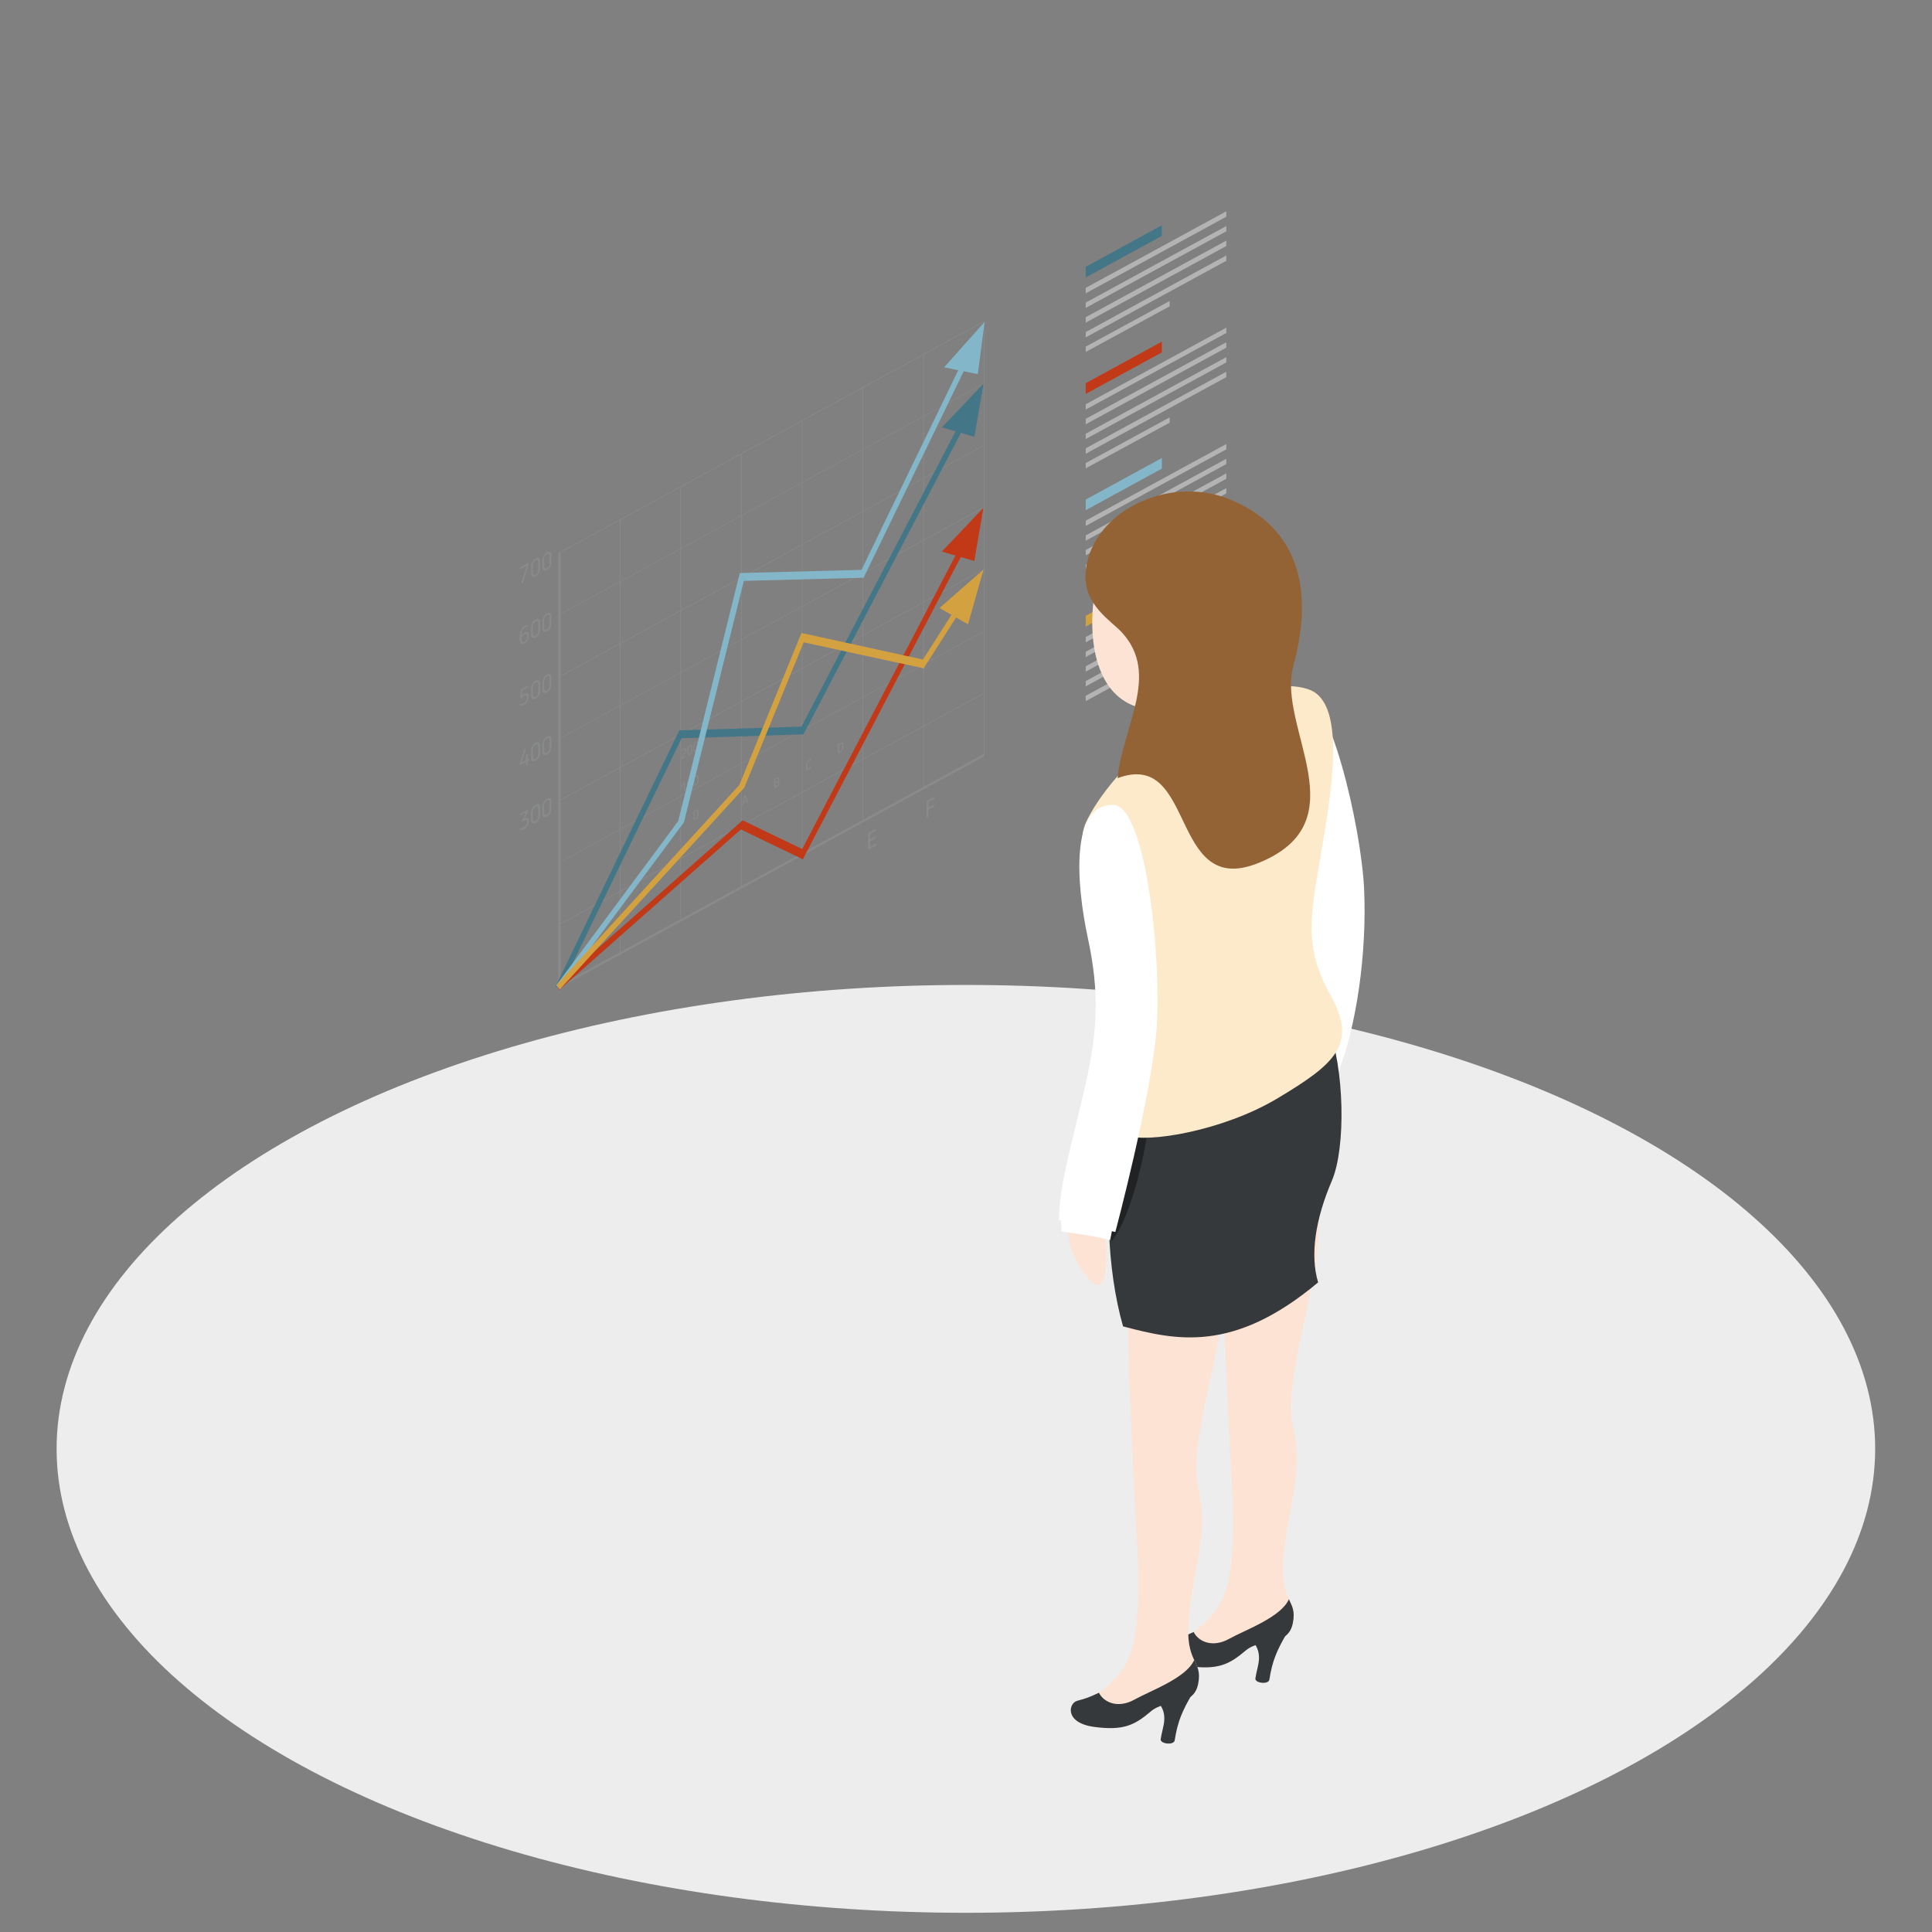 <?xml version="1.0" encoding="utf-8"?>
<!-- Generator: Adobe Illustrator 16.0.0, SVG Export Plug-In . SVG Version: 6.00 Build 0)  -->
<!DOCTYPE svg PUBLIC "-//W3C//DTD SVG 1.1//EN" "http://www.w3.org/Graphics/SVG/1.1/DTD/svg11.dtd">
<svg version="1.1" xmlns="http://www.w3.org/2000/svg" xmlns:xlink="http://www.w3.org/1999/xlink" x="0px" y="0px" width="200px"
	 height="200px" viewBox="0 0 200 200" enable-background="new 0 0 200 200" xml:space="preserve">
<rect x="0" y="0" width="200" height="200" fill="#808080" stroke="none"/>
<g id="base">
	<ellipse fill="#EDEDED" cx="99.988" cy="149.987" rx="94.129" ry="48.025"/>
</g>
<g id="_x37_">
	<g>
		<path fill="#898A8A" d="M58.039,102.057c0,0.062-0.055,0.153-0.125,0.199c-0.078,0.045-0.134,0.015-0.134-0.046
			c0-7.473,0-14.946,0-22.418c0-7.457,0-14.931,0-22.418c0-0.061,0.056-0.137,0.134-0.183c0.071-0.046,0.125-0.016,0.125,0.046
			c0,7.487,0,14.945,0,22.417C58.039,87.126,58.039,94.584,58.039,102.057z"/>
		<path fill="#898A8A" d="M64.228,98.687c0,0.015-0.016,0.045-0.033,0.045c-0.021,0.016-0.03,0-0.03-0.015c0-7.473,0-14.93,0-22.403
			c0-7.472,0-14.929,0-22.417c0-0.016,0.008-0.031,0.03-0.046c0.017,0,0.033,0,0.033,0.015c0,7.488,0,14.945,0,22.417
			C64.228,83.757,64.228,91.214,64.228,98.687z"/>
		<path fill="#898A8A" d="M70.509,95.271c0,0.015-0.015,0.03-0.033,0.045c-0.014,0.016-0.029,0-0.029-0.015
			c0-7.473,0-14.93,0-22.402c0-7.473,0-14.93,0-22.417c0-0.015,0.015-0.045,0.029-0.045c0.018-0.016,0.033,0,0.033,0.015
			c0,7.488,0,14.945,0,22.418C70.509,80.341,70.509,87.798,70.509,95.271z"/>
		<path fill="#898A8A" d="M76.791,91.839c0,0.015-0.014,0.046-0.031,0.062c-0.016,0-0.031,0-0.031-0.016c0-7.473,0-14.945,0-22.417
			c0-7.458,0-14.93,0-22.418c0-0.016,0.015-0.03,0.031-0.045c0.017,0,0.031,0,0.031,0.015c0,7.487,0,14.945,0,22.417
			C76.791,76.91,76.791,84.368,76.791,91.839z"/>
		<path fill="#898A8A" d="M83.074,88.424c0,0.015-0.009,0.03-0.031,0.045c-0.018,0.015-0.032,0-0.032-0.016
			c0-7.472,0-14.93,0-22.401c0-7.473,0-14.931,0-22.418c0-0.015,0.015-0.045,0.032-0.045c0.022-0.015,0.031,0,0.031,0.015
			c0,7.488,0,14.945,0,22.418C83.074,73.494,83.074,80.951,83.074,88.424z"/>
		<path fill="#898A8A" d="M89.363,84.993c0,0.014-0.017,0.045-0.038,0.06c-0.016,0-0.033,0-0.033-0.014c0-7.472,0-14.945,0-22.417
			c0-7.458,0-14.93,0-22.418c0-0.016,0.017-0.03,0.033-0.046c0.021-0.014,0.038,0,0.038,0.016c0,7.487,0,14.945,0,22.417
			S89.363,77.52,89.363,84.993z"/>
		<path fill="#898A8A" d="M95.646,81.576c0,0.015-0.016,0.047-0.031,0.047c-0.023,0.015-0.041,0-0.041-0.016
			c0-7.473,0-14.931,0-22.402c0-7.474,0-14.93,0-22.418c0-0.015,0.017-0.045,0.041-0.045c0.015-0.015,0.031-0.015,0.031,0
			c0,7.487,0,14.959,0,22.417C95.646,66.631,95.646,74.104,95.646,81.576z"/>
		<path fill="#898A8A" d="M101.928,78.16c0,0.016-0.017,0.031-0.032,0.046c-0.022,0.014-0.03,0-0.03-0.016
			c0-7.472,0-14.945,0-22.418c0-7.457,0-14.929,0-22.417c0-0.015,0.008-0.031,0.03-0.046c0.016,0,0.032,0,0.032,0.015
			c0,7.488,0,14.961,0,22.418C101.928,63.215,101.928,70.687,101.928,78.16z"/>
	</g>
	<g>
		<path fill="#898A8A" d="M101.779,78.083c0.062-0.03,0.116,0,0.116,0.076c0,0.077-0.055,0.168-0.116,0.198
			c-7.317,3.98-14.641,7.977-21.949,11.957c-7.309,3.979-14.625,7.961-21.932,11.941c-0.063,0.045-0.119,0.015-0.119-0.063
			c0-0.075,0.056-0.151,0.119-0.198c7.307-3.98,14.627-7.954,21.932-11.941C87.142,86.065,94.462,82.08,101.779,78.083z"/>
		<path fill="#898A8A" d="M101.779,71.771c0.014-0.015,0.031,0,0.031,0.015c0,0.031-0.018,0.046-0.031,0.061
			c-7.317,3.979-14.641,7.976-21.949,11.956c-7.309,3.98-14.625,7.96-21.932,11.941c-0.018,0.015-0.033,0-0.033-0.015
			c0-0.03,0.015-0.045,0.033-0.061c7.307-3.981,14.623-7.962,21.932-11.941C87.139,79.747,94.462,75.75,101.779,71.771z"/>
		<path fill="#898A8A" d="M101.779,65.365c0.014-0.016,0.031-0.016,0.031,0.016c0,0.015-0.018,0.03-0.031,0.045
			c-7.317,3.981-14.641,7.977-21.949,11.956c-7.309,3.98-14.625,7.962-21.932,11.941c-0.018,0.016-0.033,0.016-0.033-0.015
			c0-0.015,0.015-0.031,0.033-0.047c7.307-3.979,14.623-7.96,21.932-11.94C87.139,73.341,94.462,69.345,101.779,65.365z"/>
		<path fill="#898A8A" d="M101.779,58.946c0.014-0.016,0.031,0,0.031,0.014c0,0.031-0.018,0.046-0.031,0.046
			c-7.317,3.995-14.638,7.981-21.949,11.971c-7.305,3.985-14.625,7.96-21.932,11.94c-0.018,0.017-0.033,0-0.033-0.014
			c0-0.031,0.015-0.046,0.033-0.062c7.307-3.98,14.624-7.96,21.932-11.94S94.462,62.925,101.779,58.946z"/>
		<path fill="#898A8A" d="M101.779,52.525c0.014,0,0.031,0,0.031,0.03c0,0.016-0.018,0.031-0.031,0.046
			c-7.317,3.98-14.641,7.977-21.949,11.956c-7.308,3.98-14.625,7.961-21.932,11.941c-0.018,0.016-0.033,0-0.033-0.015
			c0-0.015,0.015-0.03,0.033-0.045c7.307-3.981,14.627-7.955,21.932-11.941C87.142,60.506,94.462,56.52,101.779,52.525z"/>
		<path fill="#898A8A" d="M101.779,46.12c0.014-0.016,0.031-0.016,0.031,0.016c0,0.015-0.018,0.045-0.031,0.045
			c-7.317,3.996-14.638,7.982-21.949,11.971c-7.305,3.985-14.625,7.961-21.932,11.941c-0.018,0.016-0.033,0-0.033-0.03
			c0-0.016,0.015-0.031,0.033-0.046c7.307-3.98,14.623-7.96,21.932-11.94C87.139,54.095,94.462,50.1,101.779,46.12z"/>
		<path fill="#898A8A" d="M101.779,39.7c0.014,0,0.031,0,0.031,0.015c0,0.015-0.018,0.046-0.031,0.046
			c-7.317,3.995-14.638,7.981-21.949,11.97c-7.305,3.986-14.625,7.961-21.932,11.941c-0.018,0.016-0.033,0-0.033-0.015
			c0-0.015,0.015-0.031,0.033-0.046c7.307-3.98,14.627-7.955,21.932-11.94C87.142,47.681,94.462,43.695,101.779,39.7z"/>
		<path fill="#898A8A" d="M101.779,33.279c0.014,0,0.031,0,0.031,0.031c0,0-0.018,0.046-0.031,0.046
			c-7.317,3.996-14.638,7.982-21.949,11.971c-7.305,3.986-14.625,7.961-21.932,11.941c-0.018,0.015-0.033-0.016-0.033-0.031
			c0-0.015,0.015-0.031,0.033-0.046c7.307-3.981,14.627-7.955,21.932-11.941C87.142,41.261,94.462,37.274,101.779,33.279z"/>
	</g>
	<path fill="#898A8A" d="M72.042,83.918c0.038-0.017,0.068-0.033,0.088-0.033c0.021,0.016,0.039,0.033,0.051,0.049
		c0.009,0.024,0.018,0.059,0.013,0.091c0,0.149,0,0.281,0,0.422c0,0.032-0.006,0.065-0.017,0.1c-0.01,0.032-0.03,0.065-0.051,0.091
		c-0.021,0.032-0.051,0.048-0.084,0.065v0.107c0.042-0.024,0.076-0.049,0.109-0.082c0.03-0.033,0.056-0.066,0.081-0.099
		c0.022-0.042,0.038-0.083,0.047-0.115c0.012-0.042,0.016-0.092,0.016-0.125c0-0.133,0-0.273,0-0.406
		c0-0.041-0.004-0.075-0.012-0.115c-0.013-0.026-0.025-0.05-0.047-0.075c-0.021-0.008-0.045-0.021-0.081-0.016
		c-0.028,0.004-0.067,0.008-0.113,0.033V83.918z M72.041,83.918L72.041,83.918l0.001-0.108h-0.001
		c-0.043,0.025-0.081,0.059-0.114,0.091c-0.035,0.033-0.06,0.075-0.081,0.107c-0.018,0.042-0.035,0.083-0.043,0.125
		c-0.012,0.05-0.018,0.091-0.018,0.132c0,0.133,0,0.272,0,0.405c0,0.034,0.005,0.075,0.018,0.1c0.013,0.025,0.025,0.049,0.051,0.058
		c0.021,0.017,0.047,0.017,0.076,0.017c0.034,0,0.067-0.009,0.11-0.035h0.001v-0.107h-0.001c-0.034,0.017-0.059,0.034-0.084,0.025
		c-0.021,0-0.039-0.017-0.051-0.033c-0.013-0.017-0.018-0.05-0.018-0.083c0-0.141,0-0.272,0-0.422c0-0.032,0.004-0.066,0.014-0.107
		c0.012-0.024,0.029-0.066,0.05-0.1C71.974,83.958,72.003,83.943,72.041,83.918z"/>
	<path fill="#898A8A" d="M72.042,81.293v-0.108c0.034-0.016,0.063-0.033,0.084-0.058c0.021-0.033,0.041-0.066,0.051-0.099
		c0.011-0.035,0.017-0.067,0.017-0.107c0-0.133,0-0.274,0-0.415c0.005-0.042-0.004-0.075-0.013-0.091
		c-0.012-0.024-0.03-0.042-0.051-0.042c-0.021-0.008-0.05,0-0.088,0.016v-0.099c0.046-0.024,0.085-0.028,0.113-0.033
		c0.036-0.005,0.061,0.008,0.081,0.017c0.022,0.024,0.034,0.042,0.047,0.075c0.008,0.042,0.012,0.074,0.012,0.116
		c0,0.133,0,0.264,0,0.397c0,0.042-0.004,0.091-0.016,0.132c-0.009,0.034-0.025,0.074-0.047,0.116
		c-0.025,0.033-0.051,0.067-0.081,0.101C72.118,81.235,72.084,81.268,72.042,81.293z M72.042,80.292v0.099l-0.001,0.001
		c-0.038,0.024-0.067,0.049-0.089,0.082c-0.021,0.017-0.038,0.058-0.05,0.091c-0.01,0.034-0.014,0.066-0.014,0.107
		c0,0.141,0,0.281,0,0.414c0,0.042,0.005,0.075,0.018,0.091c0.012,0.016,0.03,0.034,0.051,0.042c0.025,0,0.051-0.017,0.084-0.034
		h0.001v0.108h-0.001c-0.043,0.025-0.077,0.025-0.11,0.033c-0.029,0-0.055,0-0.076-0.016c-0.026-0.008-0.039-0.034-0.051-0.058
		c-0.012-0.026-0.018-0.067-0.018-0.109c0-0.132,0-0.264,0-0.396c0-0.042,0.005-0.083,0.018-0.133
		c0.008-0.05,0.025-0.083,0.043-0.124c0.021-0.033,0.045-0.075,0.081-0.108C71.96,80.35,71.998,80.317,72.042,80.292L72.042,80.292
		L72.042,80.292z M71.405,81.643v-0.108l0.002-0.001c0.035-0.017,0.061-0.032,0.086-0.066c0.021-0.025,0.038-0.058,0.05-0.091
		c0.013-0.033,0.017-0.065,0.017-0.107c0-0.133,0-0.274,0-0.415c0-0.042-0.004-0.074-0.012-0.091
		c-0.014-0.024-0.03-0.042-0.051-0.042c-0.021-0.016-0.055,0-0.09,0.018l-0.002,0.001v-0.1l0.002-0.001
		c0.043-0.025,0.081-0.037,0.115-0.041c0.03-0.004,0.059,0.008,0.082,0.024c0.016,0.025,0.033,0.042,0.041,0.075
		c0.014,0.032,0.018,0.074,0.018,0.115c0,0.133,0,0.266,0,0.398c0,0.042-0.004,0.082-0.018,0.123
		c-0.012,0.042-0.029,0.083-0.051,0.125c-0.02,0.033-0.045,0.066-0.076,0.099c-0.035,0.025-0.068,0.058-0.111,0.083L71.405,81.643z
		 M70.799,81.915c0,0.008,0.005,0.013,0.008,0.016c0.007,0.006,0.006,0.008,0.018,0.008c0.012,0,0.017,0,0.025,0
		c0.008-0.008,0.018-0.016,0.026-0.024c0.008-0.008,0.012-0.017,0.017-0.025c0.004-0.016,0.008-0.025,0.008-0.033
		c0-0.29,0-0.58,0-0.869c0-0.008-0.002-0.01-0.008-0.017c-0.012-0.011-0.014-0.011-0.021-0.017
		c-0.008-0.005-0.017,0.002-0.026,0.008c-0.004,0.002-0.013,0.008-0.017,0.008c-0.004,0.009-0.008,0.017-0.012,0.017
		c-0.085,0.107-0.171,0.207-0.252,0.306c-0.008,0.009-0.012,0.017-0.016,0.025c-0.004,0.016-0.004,0.024-0.004,0.033
		c0,0.009,0,0.017,0.004,0.017c0.004,0.008,0.012,0.016,0.016,0.008c0.009,0,0.014,0,0.022,0c0.009-0.008,0.018-0.016,0.029-0.025
		c0.009-0.017,0.018-0.025,0.026-0.041c0.051-0.058,0.102-0.117,0.157-0.19C70.799,81.384,70.799,81.649,70.799,81.915
		L70.799,81.915z M71.405,80.641v0.1c-0.038,0.016-0.066,0.04-0.087,0.081c-0.025,0.018-0.037,0.051-0.051,0.092
		c-0.008,0.033-0.016,0.066-0.016,0.108c0,0.141,0,0.281,0,0.413c0,0.041,0.01,0.074,0.021,0.091
		c0.011,0.016,0.03,0.033,0.051,0.033c0.022,0.008,0.051-0.007,0.083-0.024v0.108c-0.042,0.024-0.075,0.024-0.108,0.031
		c-0.031,0-0.06,0-0.081-0.016c-0.021-0.008-0.038-0.033-0.046-0.058c-0.014-0.034-0.018-0.067-0.018-0.108c0-0.132,0-0.265,0-0.397
		c0-0.042,0.004-0.091,0.013-0.133c0.013-0.049,0.026-0.082,0.046-0.124c0.022-0.042,0.047-0.075,0.082-0.117
		C71.322,80.689,71.36,80.665,71.405,80.641z"/>
	<path fill="#898A8A" d="M72.042,77.799V77.7c0.034-0.016,0.063-0.042,0.084-0.065c0.021-0.034,0.039-0.059,0.051-0.099
		c0.008-0.027,0.017-0.066,0.017-0.099c0-0.141,0-0.274,0-0.415c0.005-0.041-0.004-0.074-0.013-0.1
		c-0.012-0.016-0.03-0.032-0.051-0.041c-0.021-0.009-0.05,0.008-0.088,0.025v-0.099c0.046-0.025,0.084-0.038,0.113-0.042
		c0.034-0.004,0.061,0.008,0.081,0.025c0.022,0.016,0.034,0.041,0.047,0.074c0.008,0.034,0.012,0.066,0.012,0.108
		c0,0.141,0,0.273,0,0.406c0,0.042-0.004,0.082-0.016,0.132c-0.009,0.025-0.025,0.066-0.047,0.107
		c-0.025,0.034-0.051,0.067-0.081,0.108C72.118,77.75,72.084,77.775,72.042,77.799z M72.042,76.807v0.099h-0.001
		c-0.038,0.024-0.067,0.042-0.089,0.075c-0.021,0.024-0.038,0.065-0.05,0.09c-0.01,0.042-0.014,0.075-0.014,0.116
		c0,0.141,0,0.272,0,0.413c0,0.034,0.008,0.071,0.018,0.084c0.017,0.021,0.03,0.033,0.051,0.041c0.025,0,0.051-0.008,0.084-0.025
		l0.001-0.001v0.099L72.041,77.8c-0.043,0.026-0.077,0.034-0.11,0.042c-0.029-0.008-0.055-0.008-0.076-0.016
		c-0.026-0.017-0.039-0.042-0.051-0.059c-0.012-0.034-0.018-0.066-0.018-0.108c0-0.133,0-0.265,0-0.406
		c0-0.042,0.005-0.083,0.018-0.125c0.008-0.05,0.025-0.09,0.043-0.124c0.021-0.042,0.042-0.078,0.081-0.115
		C71.957,76.86,71.998,76.831,72.042,76.807L72.042,76.807L72.042,76.807z M71.405,78.148v-0.099l0.002-0.001
		c0.035-0.017,0.061-0.042,0.086-0.075c0.021-0.024,0.035-0.05,0.05-0.091c0.011-0.025,0.017-0.066,0.017-0.099
		c0-0.141,0-0.273,0-0.414c0-0.042-0.004-0.075-0.012-0.099c-0.014-0.025-0.03-0.034-0.051-0.042
		c-0.021-0.017-0.055,0.008-0.09,0.024l-0.002,0.001v-0.1l0.002-0.001c0.043-0.025,0.078-0.044,0.115-0.05
		c0.03-0.004,0.059,0.009,0.082,0.034c0.016,0.016,0.033,0.042,0.041,0.074c0.014,0.025,0.018,0.066,0.018,0.108
		c0,0.14,0,0.272,0,0.405c0,0.042-0.004,0.074-0.018,0.123c-0.012,0.034-0.029,0.075-0.051,0.117
		c-0.02,0.034-0.045,0.066-0.076,0.108c-0.035,0.025-0.068,0.049-0.111,0.074L71.405,78.148z M71.034,78.289
		c-0.004-0.016-0.008-0.026-0.018-0.026c-0.008-0.008-0.021-0.008-0.033,0c-0.12,0.067-0.235,0.125-0.349,0.19
		c0.016-0.04,0.035-0.09,0.059-0.131c0.022-0.041,0.047-0.083,0.077-0.133c0.025-0.049,0.055-0.091,0.084-0.141
		c0.026-0.034,0.056-0.083,0.081-0.133c0.018-0.024,0.034-0.058,0.047-0.09c0.012-0.034,0.025-0.067,0.033-0.1
		c0.004-0.033,0.009-0.066,0.009-0.108c0-0.033-0.005-0.065-0.017-0.091c-0.009-0.025-0.025-0.041-0.047-0.058
		c-0.025-0.009-0.051-0.009-0.081-0.009c-0.034,0-0.067,0.019-0.11,0.042c-0.037,0.019-0.077,0.042-0.111,0.075
		c-0.034,0.016-0.069,0.065-0.103,0.099c-0.008,0.009-0.017,0.025-0.026,0.042c-0.004,0.008-0.008,0.016-0.008,0.024
		c0.004,0.017,0,0.019,0.008,0.034c0.002,0.004,0.013,0,0.018,0c0.008,0,0.016,0,0.025,0c0.009-0.008,0.009-0.021,0.021-0.034
		c0.006-0.005,0.016-0.008,0.025-0.016c0.009-0.017,0.017-0.025,0.029-0.033c0.017-0.017,0.035-0.042,0.055-0.059
		c0.018-0.008,0.039-0.017,0.065-0.034c0.033-0.016,0.063-0.033,0.088-0.024c0.021,0,0.039,0.008,0.051,0.033
		c0.012,0.016,0.018,0.049,0.018,0.083c0,0.024-0.005,0.041-0.009,0.065c-0.009,0.025-0.016,0.051-0.026,0.075
		c-0.011,0.025-0.021,0.041-0.034,0.066c-0.025,0.042-0.046,0.074-0.072,0.115c-0.026,0.034-0.05,0.075-0.076,0.125
		c-0.025,0.033-0.051,0.075-0.072,0.115c-0.026,0.042-0.05,0.09-0.068,0.125c-0.02,0.04-0.034,0.083-0.05,0.125
		c0,0.008-0.005,0.024-0.005,0.032c0,0.018-0.004,0.018-0.004,0.034c0.004,0.008,0.009,0.017,0.017,0.024
		c0.008,0.01,0.021,0,0.038-0.007c0.136-0.075,0.277-0.15,0.418-0.224c0.012-0.009,0.025-0.017,0.033-0.025
		C71.025,78.313,71.029,78.304,71.034,78.289L71.034,78.289z M71.405,77.155v0.1c-0.038,0.016-0.066,0.033-0.087,0.074
		c-0.025,0.024-0.037,0.058-0.051,0.091c-0.008,0.041-0.016,0.074-0.016,0.116c0,0.141,0,0.273,0,0.414
		c0,0.033,0.013,0.07,0.021,0.083c0.015,0.021,0.03,0.033,0.051,0.033c0.022,0.008,0.051,0.001,0.083-0.015v0.099
		c-0.042,0.024-0.075,0.033-0.108,0.041c-0.031-0.008-0.06-0.008-0.081-0.025c-0.021-0.008-0.038-0.032-0.046-0.049
		c-0.014-0.041-0.018-0.066-0.018-0.107c0-0.133,0-0.266,0-0.406c0-0.041,0.004-0.09,0.013-0.124
		c0.013-0.05,0.026-0.091,0.046-0.125c0.022-0.049,0.042-0.078,0.082-0.124C71.317,77.199,71.36,77.179,71.405,77.155z"/>
	<path fill="#898A8A" d="M56.615,84.534v-0.197c0.063-0.032,0.117-0.062,0.155-0.123c0.041-0.046,0.075-0.107,0.094-0.167
		c0.02-0.063,0.032-0.123,0.032-0.183c0-0.26,0-0.502,0-0.778c0.008-0.062-0.007-0.122-0.023-0.168
		c-0.022-0.045-0.055-0.061-0.094-0.091c-0.037,0-0.092,0.015-0.163,0.045v-0.183c0.086-0.044,0.157-0.054,0.21-0.061
		c0.065-0.008,0.11,0,0.149,0.03c0.04,0.047,0.062,0.092,0.086,0.138c0.015,0.076,0.022,0.138,0.022,0.213c0,0.244,0,0.502,0,0.748
		c0,0.061-0.007,0.152-0.03,0.228c-0.018,0.062-0.047,0.138-0.086,0.2c-0.047,0.076-0.094,0.137-0.149,0.197
		C56.755,84.442,56.694,84.488,56.615,84.534z M56.615,82.689v0.183h-0.001c-0.07,0.045-0.125,0.092-0.165,0.137
		c-0.038,0.063-0.071,0.122-0.093,0.184c-0.017,0.076-0.024,0.138-0.024,0.198c0,0.274,0,0.519,0,0.777
		c0,0.062,0.008,0.122,0.033,0.153c0.022,0.03,0.054,0.061,0.094,0.061c0.047,0.015,0.094-0.014,0.156-0.045h0.001v0.197h-0.001
		c-0.08,0.047-0.142,0.061-0.203,0.061c-0.055,0-0.102,0-0.141-0.029c-0.047-0.016-0.071-0.061-0.094-0.106
		c-0.022-0.046-0.032-0.123-0.032-0.183c0-0.246,0-0.504,0-0.748c0-0.076,0.009-0.153,0.032-0.244
		c0.016-0.076,0.047-0.153,0.079-0.229c0.038-0.076,0.085-0.138,0.148-0.198C56.465,82.797,56.534,82.734,56.615,82.689
		L56.615,82.689L56.615,82.689z M55.443,85.177v-0.198l0.003-0.001c0.063-0.032,0.11-0.062,0.157-0.138
		c0.039-0.031,0.07-0.091,0.093-0.153c0.024-0.061,0.032-0.122,0.032-0.182c0-0.26,0-0.503,0-0.778c0-0.062-0.008-0.123-0.023-0.168
		c-0.024-0.047-0.056-0.061-0.094-0.091c-0.04-0.015-0.102,0.016-0.165,0.044l-0.003,0.002v-0.182l0.003-0.001
		c0.078-0.046,0.148-0.07,0.212-0.078c0.055-0.006,0.11,0,0.149,0.046c0.029,0.046,0.062,0.091,0.077,0.138
		c0.025,0.061,0.032,0.137,0.032,0.212c0,0.244,0,0.503,0,0.748c0,0.062-0.007,0.137-0.032,0.214
		c-0.021,0.076-0.054,0.153-0.094,0.212c-0.037,0.077-0.084,0.138-0.141,0.2c-0.063,0.061-0.125,0.106-0.203,0.152L55.443,85.177z
		 M54.664,83.985c0.003-0.006,0.015-0.03,0.015-0.045c0.008-0.016,0.008-0.016,0.008-0.046c0-0.03-0.008-0.045-0.022-0.061
		c-0.025,0-0.047,0-0.079,0.015c-0.218,0.123-0.439,0.229-0.65,0.351c-0.015,0-0.031,0.031-0.047,0.062
		c-0.015,0-0.022,0.016-0.031,0.045c-0.007,0-0.007,0.031-0.017,0.046c0.009,0.03,0.017,0.045,0.033,0.061
		c0.015,0.015,0.04,0,0.062-0.016c0.174-0.091,0.345-0.183,0.518-0.289c-0.14,0.273-0.282,0.563-0.416,0.807
		c-0.015,0.045-0.018,0.075-0.015,0.091c0.004,0.029,0.007,0.045,0.022,0.045c0.017,0,0.032,0,0.056-0.014
		c0.008,0,0.016-0.015,0.023-0.015c0,0,0.007,0,0.015,0c0.007-0.03,0.022-0.033,0.04-0.045c0.022-0.018,0.04-0.017,0.062-0.032
		c0.054-0.045,0.11-0.061,0.157-0.076c0.055,0,0.085,0.03,0.118,0.061c0.021,0.015,0.038,0.092,0.038,0.167
		c0,0.046-0.006,0.088-0.017,0.123c-0.015,0.059-0.033,0.104-0.054,0.151c-0.026,0.06-0.062,0.123-0.102,0.152
		c-0.047,0.061-0.102,0.092-0.164,0.123c-0.047,0.03-0.079,0.045-0.109,0.061c-0.032,0.015-0.06,0-0.086,0
		c-0.028,0-0.047,0.015-0.071,0c-0.017,0.015-0.031,0-0.047,0.015c-0.016,0.016-0.031,0.03-0.047,0.046
		c-0.017,0-0.024,0.031-0.031,0.044c-0.007,0.016-0.007,0.032-0.007,0.046c0,0.031,0.007,0.046,0.022,0.062
		c0.017,0.015,0.04,0.015,0.072,0.015c0.022,0,0.055,0,0.093-0.03c0.031,0,0.063-0.016,0.103-0.016
		c0.03-0.015,0.062-0.031,0.093-0.045c0.023,0,0.047-0.016,0.063-0.032c0.07-0.029,0.121-0.079,0.178-0.137
		c0.053-0.05,0.092-0.109,0.134-0.167c0.036-0.049,0.071-0.123,0.094-0.184c0.022-0.061,0.04-0.122,0.055-0.183
		c0.007-0.061,0.017-0.106,0.017-0.167c0-0.077-0.017-0.123-0.04-0.2c-0.024-0.029-0.054-0.076-0.093-0.091
		c-0.047,0-0.094-0.016-0.149,0c-0.057,0-0.12,0.015-0.188,0.062C54.397,84.488,54.523,84.257,54.664,83.985L54.664,83.985z
		 M55.443,83.332v0.182c-0.07,0.032-0.123,0.076-0.162,0.136c-0.047,0.063-0.069,0.108-0.094,0.184
		c-0.015,0.076-0.03,0.138-0.03,0.197c0,0.275,0,0.519,0,0.779c0,0.061,0.018,0.12,0.039,0.152c0.019,0.029,0.055,0.062,0.093,0.046
		c0.039,0.029,0.092,0.002,0.154-0.028v0.198c-0.077,0.045-0.139,0.06-0.2,0.06c-0.056,0-0.111,0-0.149-0.046
		c-0.039,0-0.07-0.045-0.086-0.091c-0.024-0.061-0.031-0.121-0.031-0.183c0-0.244,0-0.503,0-0.748c0-0.076,0.007-0.167,0.023-0.244
		c0.024-0.076,0.047-0.153,0.085-0.228c0.04-0.092,0.086-0.139,0.149-0.213C55.288,83.422,55.359,83.376,55.443,83.332z"/>
	<path fill="#898A8A" d="M56.615,78.098v-0.183c0.063-0.03,0.117-0.076,0.155-0.122c0.041-0.061,0.074-0.108,0.094-0.183
		c0.018-0.063,0.032-0.122,0.032-0.183c0-0.259,0-0.503,0-0.762c0.008-0.076-0.007-0.137-0.023-0.184
		c-0.022-0.045-0.055-0.061-0.094-0.076c-0.037,0-0.092,0.016-0.163,0.046v-0.185c0.086-0.044,0.158-0.046,0.21-0.06
		c0.068-0.018,0.11,0,0.149,0.032c0.04,0.029,0.062,0.075,0.086,0.121c0.015,0.076,0.022,0.137,0.022,0.213c0,0.259,0,0.503,0,0.748
		c0,0.077-0.007,0.153-0.03,0.229c-0.018,0.077-0.047,0.138-0.086,0.214c-0.047,0.061-0.094,0.137-0.149,0.183
		C56.755,78.008,56.694,78.052,56.615,78.098z M56.615,76.268v0.185h-0.001c-0.07,0.045-0.125,0.091-0.165,0.138
		c-0.038,0.045-0.071,0.106-0.093,0.167c-0.017,0.076-0.024,0.137-0.024,0.214c0,0.259,0,0.503,0,0.762
		c0,0.061,0.012,0.121,0.033,0.153c0.026,0.043,0.054,0.061,0.094,0.076c0.047,0,0.094-0.015,0.156-0.046l0.001-0.001v0.183
		l-0.001,0.001c-0.08,0.045-0.142,0.061-0.203,0.061c-0.055,0.016-0.102,0-0.141-0.015c-0.047-0.03-0.071-0.061-0.094-0.122
		c-0.022-0.045-0.032-0.106-0.032-0.184c0-0.244,0-0.487,0-0.747c0-0.076,0.009-0.152,0.032-0.243
		c0.016-0.077,0.047-0.153,0.079-0.214c0.038-0.077,0.093-0.145,0.148-0.198C56.472,76.368,56.534,76.314,56.615,76.268
		L56.615,76.268L56.615,76.268z M55.443,78.742v-0.183l0.003-0.002c0.063-0.03,0.11-0.077,0.157-0.138
		c0.039-0.045,0.068-0.092,0.093-0.168c0.022-0.061,0.032-0.122,0.032-0.183c0-0.259,0-0.502,0-0.762
		c0-0.076-0.008-0.137-0.023-0.184c-0.024-0.045-0.056-0.061-0.094-0.076c-0.04-0.015-0.102,0.015-0.165,0.046l-0.003,0.002v-0.182
		l0.003-0.002c0.078-0.046,0.149-0.061,0.212-0.077c0.055-0.014,0.11,0,0.149,0.047c0.029,0.03,0.062,0.076,0.077,0.121
		c0.025,0.061,0.032,0.138,0.032,0.213c0,0.26,0,0.504,0,0.749c0,0.076-0.007,0.137-0.032,0.213
		c-0.021,0.091-0.054,0.152-0.094,0.228c-0.037,0.062-0.084,0.137-0.141,0.183c-0.063,0.061-0.125,0.108-0.203,0.153L55.443,78.742z
		 M54.639,78.786c0.032-0.016,0.063-0.045,0.094-0.061c0.032-0.015,0.042-0.018,0.063-0.061c0.009-0.02,0.023-0.061,0.023-0.077
		c0-0.03,0-0.03-0.008-0.03c-0.008-0.016-0.016-0.03-0.031-0.016c-0.016-0.014-0.022-0.014-0.048-0.014
		c-0.031,0.014-0.062,0.045-0.094,0.061c0-0.152,0-0.32,0-0.473c0-0.031-0.007-0.031-0.015-0.061c-0.008,0-0.015,0-0.032-0.015
		c-0.015,0-0.03,0.015-0.045,0.015c-0.024,0.015-0.047,0.046-0.064,0.061c-0.015,0.03-0.03,0.062-0.03,0.092c0,0.152,0,0.32,0,0.472
		c-0.158,0.092-0.314,0.183-0.463,0.259c0.134-0.426,0.275-0.884,0.415-1.327c0.01,0,0.01-0.015,0.01-0.015c0-0.015,0-0.015,0-0.03
		c0-0.016-0.012-0.026-0.017-0.031c-0.012-0.013-0.016-0.031-0.031-0.016c-0.016-0.015-0.034-0.006-0.047,0
		c-0.021,0.009-0.033,0.03-0.047,0.046c-0.017,0-0.024,0.045-0.033,0.061c-0.149,0.472-0.298,0.977-0.445,1.448
		c-0.009,0-0.009,0.015-0.009,0.015c-0.007,0.015-0.007,0.031-0.007,0.031s0,0,0,0.015c0,0.031-0.006,0.034,0.007,0.061
		c0.004,0.008,0.026,0,0.033,0.017c0.015,0.014,0.031,0,0.055-0.017c0.188-0.106,0.383-0.212,0.58-0.319c0,0.107,0,0.198,0,0.305
		c0,0.015,0.016,0.045,0.03,0.045c0.017,0.031,0.04,0.016,0.064,0c0.023-0.014,0.047-0.031,0.063-0.061
		c0.015-0.03,0.029-0.061,0.029-0.076C54.639,78.984,54.639,78.892,54.639,78.786L54.639,78.786z M55.443,76.912v0.182
		c-0.07,0.031-0.123,0.076-0.162,0.136c-0.047,0.046-0.069,0.091-0.094,0.168c-0.015,0.076-0.03,0.137-0.03,0.212
		c0,0.259,0,0.503,0,0.763c0,0.062,0.021,0.118,0.039,0.153c0.022,0.043,0.055,0.061,0.093,0.061
		c0.039,0.016,0.092,0.001,0.154-0.028v0.183c-0.077,0.044-0.139,0.059-0.2,0.059c-0.056,0.015-0.111,0-0.149-0.031
		c-0.039-0.015-0.07-0.045-0.086-0.106c-0.024-0.061-0.031-0.107-0.031-0.185c0-0.243,0-0.487,0-0.746
		c0-0.076,0.007-0.167,0.023-0.244c0.024-0.076,0.047-0.153,0.085-0.213c0.04-0.092,0.09-0.15,0.149-0.215
		C55.292,77.004,55.359,76.957,55.443,76.912z"/>
	<path fill="#898A8A" d="M56.615,71.662V71.48c0.063-0.031,0.117-0.075,0.155-0.107c0.041-0.061,0.075-0.107,0.094-0.182
		c0.02-0.077,0.032-0.122,0.032-0.198c0-0.244,0-0.503,0-0.763c0.008-0.061-0.007-0.137-0.023-0.167
		c-0.022-0.046-0.055-0.077-0.094-0.092c-0.037,0-0.092,0.015-0.163,0.045v-0.183c0.086-0.045,0.157-0.054,0.21-0.06
		c0.065-0.009,0.11,0.015,0.149,0.03c0.04,0.031,0.062,0.092,0.086,0.137c0.015,0.062,0.022,0.123,0.022,0.199
		c0,0.259,0,0.517,0,0.747c0,0.076-0.007,0.167-0.03,0.244c-0.018,0.061-0.047,0.122-0.086,0.213
		c-0.047,0.062-0.094,0.122-0.149,0.183C56.755,71.587,56.694,71.618,56.615,71.662z M56.615,69.833v0.183h-0.001
		c-0.07,0.046-0.125,0.092-0.165,0.138c-0.038,0.045-0.071,0.121-0.093,0.183c-0.017,0.061-0.024,0.137-0.024,0.198
		c0,0.261,0,0.519,0,0.763c0,0.076,0.008,0.122,0.033,0.167c0.022,0.046,0.054,0.061,0.094,0.078
		c0.047-0.017,0.094-0.031,0.156-0.062l0.001,0v0.182l-0.001,0.001c-0.08,0.046-0.142,0.076-0.203,0.076
		c-0.055,0-0.102,0-0.141-0.03c-0.047-0.03-0.071-0.061-0.094-0.107c-0.022-0.046-0.032-0.122-0.032-0.198c0-0.229,0-0.488,0-0.749
		c0-0.075,0.009-0.151,0.032-0.228c0.016-0.076,0.047-0.168,0.079-0.229c0.038-0.061,0.085-0.137,0.148-0.198
		C56.465,69.94,56.534,69.879,56.615,69.833L56.615,69.833L56.615,69.833z M55.443,72.307v-0.185l0.003-0.002
		c0.063-0.03,0.11-0.076,0.157-0.121c0.039-0.046,0.07-0.092,0.093-0.168c0.024-0.076,0.032-0.122,0.032-0.199
		c0-0.244,0-0.503,0-0.763c0-0.061-0.008-0.137-0.023-0.167c-0.024-0.047-0.056-0.076-0.094-0.092
		c-0.04-0.016-0.102,0.016-0.165,0.045l-0.003,0.002v-0.183l0.003-0.002c0.078-0.046,0.148-0.068,0.212-0.076
		c0.055-0.006,0.11,0.015,0.149,0.045c0.029,0.031,0.062,0.091,0.077,0.138c0.025,0.046,0.032,0.122,0.032,0.198
		c0,0.259,0,0.518,0,0.747c0,0.077-0.007,0.153-0.032,0.229c-0.021,0.076-0.054,0.137-0.094,0.228
		c-0.037,0.062-0.084,0.123-0.141,0.183c-0.063,0.062-0.125,0.092-0.203,0.138L55.443,72.307z M54.742,72.106
		c0-0.091-0.017-0.153-0.04-0.214c-0.024-0.045-0.054-0.091-0.093-0.106c-0.047-0.015-0.094-0.03-0.149-0.015
		c-0.063,0-0.129,0.023-0.196,0.061c-0.044,0.024-0.079,0.061-0.119,0.076c-0.038,0.031-0.07,0.076-0.109,0.107
		c0.008-0.168,0.016-0.351,0.025-0.55c0.164-0.076,0.33-0.166,0.501-0.259c0.023-0.013,0.038-0.046,0.054-0.046
		c0.015-0.03,0.032-0.045,0.04-0.061c0.007-0.015,0.015-0.03,0.015-0.061c0-0.016-0.007-0.046-0.015-0.046
		c-0.008-0.015-0.02-0.01-0.04,0c-0.014,0.007-0.029,0.018-0.054,0.03c-0.187,0.094-0.374,0.206-0.564,0.305
		c-0.013,0.007-0.033,0.008-0.047,0.015c-0.019,0.01-0.034,0.045-0.039,0.062c-0.01,0.029-0.017,0.045-0.017,0.076
		C53.887,71.74,53.88,72,53.873,72.243c0,0,0,0.031,0.007,0.046c0.007,0.015,0.023,0.015,0.04,0.015c0.008,0,0.022,0,0.047-0.015
		c0.014-0.016,0.022-0.016,0.039-0.031c0.016,0,0.023-0.016,0.039-0.046c0.017-0.03,0.032-0.03,0.047-0.061
		c0.024-0.031,0.047-0.046,0.079-0.061c0.022-0.031,0.052-0.065,0.094-0.091c0.052-0.034,0.102-0.016,0.149-0.031
		c0.039,0,0.076,0.031,0.102,0.061c0.021,0.046,0.038,0.107,0.038,0.199c0,0.045-0.006,0.09-0.017,0.137
		c-0.011,0.06-0.034,0.105-0.054,0.152c-0.026,0.059-0.062,0.122-0.109,0.167c-0.04,0.045-0.094,0.092-0.156,0.123
		c-0.047,0.03-0.079,0.03-0.109,0.03c-0.032,0.016-0.064,0.031-0.086,0.031c-0.024-0.015-0.047,0-0.071-0.015
		c-0.017,0-0.031,0-0.047,0.015s-0.031,0.015-0.047,0.045c-0.017,0.016-0.024,0.031-0.031,0.046
		c-0.007,0.016-0.007,0.03-0.007,0.046c0,0.03,0.008,0.054,0.022,0.061c0.02,0.009,0.04,0.015,0.072,0.015
		c0.03,0,0.059-0.022,0.093-0.031c0.029-0.007,0.07,0,0.103-0.015c0.03-0.015,0.062-0.03,0.093-0.061
		c0.031-0.016,0.047-0.016,0.063-0.031c0.07-0.031,0.133-0.076,0.178-0.123c0.057-0.045,0.094-0.106,0.134-0.167
		c0.04-0.063,0.071-0.123,0.094-0.169c0.022-0.077,0.04-0.137,0.055-0.198C54.733,72.212,54.742,72.167,54.742,72.106L54.742,72.106
		z M55.443,70.476v0.183c-0.07,0.03-0.123,0.075-0.162,0.137c-0.047,0.045-0.069,0.106-0.094,0.182
		c-0.015,0.061-0.03,0.137-0.03,0.198c0,0.259,0,0.518,0,0.763c0,0.076,0.019,0.121,0.039,0.167
		c0.019,0.044,0.055,0.061,0.093,0.061c0.039,0,0.092-0.014,0.154-0.044v0.185c-0.077,0.044-0.139,0.073-0.2,0.073
		c-0.056,0-0.111,0-0.149-0.03c-0.039-0.031-0.07-0.061-0.086-0.107c-0.024-0.06-0.031-0.122-0.031-0.198c0-0.229,0-0.488,0-0.748
		c0-0.076,0.007-0.167,0.023-0.228c0.024-0.077,0.047-0.168,0.085-0.229c0.04-0.077,0.086-0.139,0.149-0.213
		C55.288,70.566,55.359,70.521,55.443,70.476z"/>
	<path fill="#898A8A" d="M56.615,65.334v-0.183c0.063-0.03,0.117-0.061,0.155-0.121c0.041-0.062,0.07-0.11,0.094-0.184
		c0.016-0.048,0.032-0.122,0.032-0.183c0-0.259,0-0.503,0-0.762c0.008-0.076-0.007-0.138-0.023-0.183
		c-0.022-0.031-0.055-0.061-0.094-0.076c-0.037,0-0.092,0.015-0.163,0.045v-0.184c0.086-0.044,0.157-0.052,0.21-0.06
		c0.065-0.008,0.11,0,0.149,0.031c0.04,0.045,0.062,0.076,0.086,0.137c0.015,0.077,0.022,0.123,0.022,0.214c0,0.243,0,0.487,0,0.731
		c0,0.076-0.007,0.153-0.03,0.245c-0.018,0.06-0.047,0.137-0.086,0.198c-0.047,0.061-0.094,0.137-0.149,0.199
		C56.755,65.243,56.694,65.288,56.615,65.334z M56.615,63.504v0.184h-0.001c-0.07,0.046-0.125,0.091-0.165,0.138
		c-0.038,0.045-0.071,0.122-0.093,0.167c-0.017,0.076-0.024,0.137-0.024,0.213c0,0.259,0,0.503,0,0.763
		c0,0.062,0.015,0.13,0.033,0.153c0.03,0.04,0.054,0.061,0.094,0.076c0.047,0.015,0.094-0.016,0.156-0.047h0.001v0.183l-0.001,0
		c-0.08,0.046-0.142,0.061-0.203,0.076c-0.055,0-0.102-0.016-0.141-0.03c-0.047-0.016-0.071-0.061-0.094-0.107
		c-0.022-0.061-0.032-0.123-0.032-0.198c0-0.245,0-0.488,0-0.732c0-0.091,0.009-0.152,0.032-0.244
		c0.016-0.091,0.047-0.152,0.079-0.229c0.038-0.076,0.088-0.134,0.148-0.199C56.468,63.6,56.534,63.55,56.615,63.504L56.615,63.504
		L56.615,63.504z M55.443,65.978v-0.184l0.003-0.001c0.063-0.031,0.11-0.061,0.157-0.138c0.039-0.046,0.065-0.094,0.093-0.168
		c0.02-0.048,0.032-0.122,0.032-0.183c0-0.259,0-0.503,0-0.762c0-0.077-0.008-0.137-0.023-0.184
		c-0.024-0.046-0.056-0.061-0.094-0.076c-0.04-0.016-0.102,0.015-0.165,0.046l-0.003,0.002v-0.183l0.003-0.002
		c0.078-0.046,0.148-0.068,0.212-0.077c0.055-0.006,0.11,0,0.149,0.046c0.029,0.046,0.062,0.077,0.077,0.138
		c0.025,0.06,0.032,0.121,0.032,0.213c0,0.244,0,0.488,0,0.733c0,0.076-0.007,0.137-0.032,0.228
		c-0.021,0.077-0.054,0.153-0.094,0.213c-0.037,0.062-0.084,0.138-0.141,0.199c-0.063,0.046-0.125,0.091-0.203,0.137L55.443,65.978z
		 M54.277,64.985c0.019-0.013,0.038-0.023,0.057-0.032c0.04-0.031,0.067-0.039,0.102-0.045c0.038-0.008,0.066-0.005,0.094-0.016
		c0.017-0.006,0.017-0.016,0.023-0.016c0.009,0.016,0.016,0,0.023,0c0.015-0.016,0.033-0.03,0.047-0.046
		c0.007-0.015,0.015-0.015,0.024-0.061c0.008-0.015,0.016-0.015,0.016-0.046c0-0.015-0.007-0.046-0.032-0.03
		c-0.015-0.016-0.04-0.016-0.069,0c-0.032,0-0.065,0.007-0.102,0.015c-0.035,0.007-0.063,0.03-0.087,0.046
		c-0.033,0.015-0.054,0.029-0.071,0.045l-0.026,0.013V64.985L54.277,64.985z M54.277,66.617l0.002-0.001
		c0.08-0.046,0.149-0.107,0.21-0.153c0.063-0.076,0.117-0.138,0.158-0.228c0.036-0.078,0.065-0.138,0.085-0.229
		c0.018-0.078,0.032-0.153,0.032-0.244c0-0.076-0.016-0.138-0.04-0.199c-0.022-0.061-0.052-0.096-0.102-0.122
		c-0.037-0.019-0.087-0.03-0.149-0.016c-0.055,0.016-0.116,0.033-0.181,0.061l-0.017,0.01v0.18l0.01-0.007
		c0.059-0.035,0.11-0.045,0.156-0.031c0.04,0,0.076,0.018,0.104,0.062c0.019,0.032,0.03,0.091,0.03,0.183
		c0.008,0.045,0.002,0.092-0.007,0.137c-0.013,0.061-0.033,0.091-0.054,0.152c-0.025,0.046-0.047,0.092-0.087,0.122
		c-0.04,0.061-0.087,0.091-0.142,0.123l-0.01,0.007V66.617L54.277,66.617z M55.443,64.148v0.183c-0.07,0.03-0.123,0.075-0.162,0.135
		c-0.047,0.046-0.069,0.106-0.094,0.167c-0.015,0.077-0.03,0.138-0.03,0.214c0,0.259,0,0.502,0,0.762
		c0,0.061,0.023,0.129,0.039,0.153c0.026,0.041,0.055,0.061,0.093,0.061c0.039,0.029,0.092,0.002,0.154-0.029v0.184
		c-0.077,0.044-0.139,0.059-0.2,0.075c-0.056,0-0.111-0.016-0.149-0.046c-0.039,0-0.07-0.046-0.086-0.091
		c-0.024-0.076-0.031-0.122-0.031-0.199c0-0.243,0-0.487,0-0.73c0-0.092,0.007-0.168,0.023-0.245
		c0.024-0.092,0.047-0.152,0.085-0.229c0.04-0.092,0.086-0.139,0.149-0.213C55.288,64.238,55.359,64.193,55.443,64.148z
		 M53.981,65.777c0-0.091,0-0.183,0.017-0.259c0.008-0.092,0.024-0.153,0.055-0.229c0.023-0.061,0.063-0.138,0.102-0.183
		c0.034-0.043,0.076-0.088,0.123-0.121v-0.171c-0.106,0.059-0.191,0.133-0.263,0.246c-0.072,0.123-0.129,0.246-0.165,0.412
		c-0.034,0.154-0.064,0.351-0.064,0.549c0,0.122,0.009,0.244,0.026,0.334c0.014,0.107,0.045,0.184,0.076,0.245
		c0.04,0.045,0.094,0.061,0.157,0.076c0.063,0.016,0.141-0.014,0.233-0.059v-0.192c-0.057,0.04-0.11,0.053-0.146,0.038
		c-0.04-0.03-0.069-0.045-0.094-0.076c-0.022-0.031-0.039-0.076-0.047-0.137c-0.008-0.061-0.015-0.123-0.015-0.183
		c0-0.015,0-0.045,0-0.061c0.023-0.046,0.047-0.091,0.078-0.122c0.039-0.046,0.077-0.082,0.11-0.107
		c0.042-0.034,0.077-0.074,0.114-0.1v-0.18c-0.03,0.018-0.055,0.045-0.092,0.066c-0.036,0.022-0.07,0.046-0.109,0.092
		C54.044,65.686,54.014,65.731,53.981,65.777z"/>
	<path fill="#898A8A" d="M56.615,59.005v-0.183c0.063-0.03,0.117-0.076,0.155-0.122c0.041-0.061,0.077-0.107,0.094-0.167
		c0.023-0.078,0.032-0.138,0.032-0.199c0-0.245,0-0.503,0-0.763c0.008-0.075-0.007-0.137-0.023-0.183
		c-0.022-0.031-0.055-0.062-0.094-0.076c-0.037,0-0.092,0.015-0.163,0.045v-0.184c0.086-0.044,0.155-0.061,0.21-0.061
		c0.065,0,0.11,0.017,0.149,0.031c0.04,0.03,0.062,0.077,0.086,0.138c0.015,0.061,0.022,0.122,0.022,0.198c0,0.259,0,0.503,0,0.748
		c0,0.061-0.007,0.167-0.03,0.229c-0.018,0.061-0.047,0.137-0.086,0.213c-0.047,0.076-0.094,0.138-0.149,0.183
		C56.755,58.914,56.694,58.96,56.615,59.005z M56.615,57.175v0.184h-0.001c-0.07,0.046-0.125,0.092-0.165,0.138
		c-0.038,0.044-0.071,0.121-0.093,0.167c-0.017,0.077-0.024,0.138-0.024,0.213c0,0.26,0,0.519,0,0.763
		c0,0.061,0.004,0.124,0.033,0.168c0.02,0.032,0.054,0.045,0.094,0.061c0.047,0,0.094-0.015,0.156-0.045l0.001-0.001v0.183
		l-0.001,0.001c-0.08,0.045-0.142,0.061-0.203,0.061c-0.055,0.016-0.102,0.016-0.141-0.03c-0.047-0.016-0.071-0.062-0.094-0.107
		c-0.022-0.03-0.032-0.122-0.032-0.183c0-0.244,0-0.488,0-0.747c0-0.077,0.009-0.153,0.032-0.229
		c0.016-0.092,0.047-0.167,0.079-0.229c0.038-0.061,0.088-0.133,0.148-0.198C56.468,57.271,56.534,57.222,56.615,57.175
		L56.615,57.175L56.615,57.175z M55.443,59.649v-0.184l0.003-0.002c0.063-0.031,0.11-0.077,0.157-0.138
		c0.039-0.045,0.072-0.09,0.093-0.152c0.026-0.075,0.032-0.137,0.032-0.198c0-0.244,0-0.504,0-0.762
		c0-0.077-0.008-0.138-0.023-0.184c-0.024-0.045-0.056-0.061-0.094-0.077c-0.04-0.014-0.102,0.016-0.165,0.047l-0.003,0.001v-0.182
		l0.003-0.003c0.078-0.045,0.149-0.076,0.212-0.076c0.055,0,0.11,0.015,0.149,0.046c0.029,0.029,0.062,0.076,0.077,0.137
		c0.025,0.046,0.032,0.122,0.032,0.198c0,0.259,0,0.503,0,0.747c0,0.061-0.007,0.153-0.032,0.214
		c-0.021,0.076-0.054,0.152-0.094,0.229c-0.037,0.075-0.084,0.137-0.141,0.182c-0.063,0.061-0.125,0.107-0.203,0.153L55.443,59.649z
		 M54.742,58.351c0-0.031,0-0.045-0.009-0.061c-0.007,0-0.018,0-0.04,0c-0.02,0-0.032-0.007-0.045,0
		c-0.255,0.13-0.502,0.274-0.753,0.411c-0.022,0.016-0.04,0.034-0.063,0.077c-0.01,0.019-0.021,0.046-0.021,0.061
		c0,0.03,0.007,0.03,0.014,0.061c0.007,0,0.015,0,0.031,0.015c0.008,0,0.023,0,0.039-0.015c0.213-0.107,0.424-0.229,0.635-0.335
		c-0.189,0.579-0.367,1.174-0.549,1.738c0,0,0,0.015-0.007,0.047v0.015c0,0.015,0.007,0.015,0.015,0.03
		c0.008,0.015,0.024,0.015,0.032,0.015c0.015-0.015,0.029-0.002,0.047-0.015c0.022-0.017,0.04-0.03,0.055-0.045
		c0.015-0.016,0.022-0.047,0.031-0.061c0.187-0.626,0.383-1.25,0.579-1.892c0.009,0,0.009-0.015,0.009-0.03V58.351L54.742,58.351z
		 M55.443,57.819v0.182c-0.07,0.03-0.123,0.076-0.162,0.136c-0.047,0.045-0.069,0.107-0.094,0.168
		c-0.015,0.076-0.03,0.137-0.03,0.213c0,0.259,0,0.519,0,0.763c0,0.061,0.015,0.122,0.039,0.168
		c0.016,0.029,0.055,0.045,0.093,0.045c0.039,0.015,0.092,0,0.154-0.028v0.184c-0.077,0.043-0.139,0.058-0.2,0.058
		c-0.056,0.016-0.111,0.016-0.149-0.031c-0.039-0.015-0.07-0.061-0.086-0.106c-0.024-0.046-0.031-0.122-0.031-0.184
		c0-0.244,0-0.488,0-0.747c0-0.076,0.007-0.168,0.023-0.229c0.024-0.091,0.047-0.167,0.085-0.229c0.04-0.076,0.09-0.135,0.149-0.213
		C55.292,57.896,55.359,57.863,55.443,57.819z"/>
	<path fill="#898A8A" d="M77.125,83.026l0.16-0.085c0.017,0.058,0.036,0.115,0.055,0.165c0.002,0.008,0.004,0.009,0.008,0.009
		c0.009,0,0.015,0.012,0.021,0.008c0.008-0.005,0.013-0.008,0.017-0.008c0.017-0.017,0.031-0.017,0.039-0.034
		c0.013-0.016,0.018-0.034,0.018-0.049v-0.008l-0.005-0.008c-0.085-0.224-0.166-0.464-0.246-0.705
		c-0.005-0.008-0.009-0.025-0.014-0.025c-0.008-0.008-0.012-0.016-0.021-0.016c-0.008-0.008-0.02-0.001-0.032,0.007v0.198
		c0.042,0.122,0.084,0.252,0.13,0.374l-0.13,0.073V83.026z M76.961,83.115l0.164-0.089v-0.103c-0.044,0.024-0.086,0.047-0.129,0.067
		c0.043-0.173,0.084-0.347,0.127-0.521l0.002,0.007v-0.198l-0.002,0.001c-0.013,0.008-0.021,0.008-0.029,0.025
		c-0.009,0.008-0.018,0.024-0.022,0.041c-0.004,0-0.008,0.025-0.013,0.042c-0.085,0.331-0.166,0.654-0.246,0.969
		c-0.005,0.008-0.005,0.016-0.005,0.016v0.008c0,0.008,0.005,0.016,0.01,0.025c0.004,0.008,0.008,0.012,0.016,0.008
		c0.01-0.005,0.014-0.011,0.025-0.017c0.008-0.003,0.014-0.008,0.021-0.008c0.004,0,0.013-0.017,0.017-0.024
		c0.005-0.008,0.009-0.016,0.013-0.025C76.928,83.272,76.943,83.198,76.961,83.115z"/>
	<path fill="#898A8A" d="M80.416,80.609l0.007-0.003c0.03-0.017,0.051-0.033,0.072-0.033c0.017,0,0.033,0.004,0.046,0.008
		c0.012,0.004,0.021,0.009,0.025,0.025c0.004,0.016,0.009,0.033,0.009,0.05c0,0.033-0.009,0.058-0.017,0.083
		c-0.008,0.024-0.021,0.041-0.039,0.066c-0.017,0.024-0.039,0.048-0.059,0.066c-0.014,0.012-0.029,0.023-0.045,0.034v0.109
		c0.034-0.021,0.061-0.035,0.087-0.035c0.03-0.009,0.055,0.008,0.068,0.024c0.018,0.018,0.026,0.042,0.026,0.083
		c0,0.024-0.004,0.067-0.017,0.091c-0.018,0.034-0.039,0.065-0.065,0.099c-0.027,0.023-0.059,0.047-0.1,0.071v0.105l0.007-0.003
		c0.042-0.024,0.081-0.058,0.115-0.082c0.034-0.034,0.062-0.068,0.09-0.107c0.023-0.035,0.042-0.083,0.055-0.107
		c0.013-0.051,0.017-0.084,0.017-0.117c0-0.042-0.004-0.075-0.017-0.091c-0.009-0.024-0.026-0.042-0.042-0.05
		c-0.021,0.008-0.038,0-0.064,0.008c-0.021-0.008-0.042,0-0.064,0.009c0.034-0.033,0.06-0.066,0.085-0.1
		c0.025-0.033,0.042-0.074,0.059-0.099c0.013-0.042,0.021-0.074,0.021-0.115c0-0.025-0.009-0.058-0.017-0.075
		c-0.01-0.024-0.025-0.042-0.047-0.058c-0.021-0.008-0.047-0.021-0.076-0.017c-0.03,0.004-0.068,0.024-0.111,0.042l-0.011,0.006
		V80.609z M80.256,80.995c0-0.099,0-0.198,0-0.297c0.053-0.033,0.107-0.064,0.159-0.088v-0.112
		c-0.068,0.039-0.137,0.077-0.202,0.109c-0.013,0.007-0.021,0.016-0.029,0.024c-0.008,0.009-0.019,0.03-0.021,0.033
		c-0.011,0.014-0.008,0.025-0.008,0.042c0,0.274,0,0.547,0,0.82c0,0.017,0.001,0.024,0.008,0.033
		c0.006,0.007,0.013,0.017,0.021,0.008c0.008,0.008,0.018,0,0.029-0.008c0.066-0.032,0.132-0.071,0.202-0.105v-0.105l-0.006,0.003
		c-0.051,0.025-0.102,0.05-0.153,0.083c0-0.108,0-0.223,0-0.332c0.047-0.024,0.1-0.055,0.148-0.082l0.011-0.006v-0.109l-0.015,0.008
		C80.35,80.936,80.303,80.97,80.256,80.995z"/>
	<path fill="#898A8A" d="M83.458,79.464c0,0.05,0.008,0.091,0.017,0.133c0.012,0.034,0.029,0.058,0.056,0.074
		c0.021,0.025,0.05,0.025,0.084,0.033c0.039-0.008,0.081-0.033,0.129-0.059c0.029-0.015,0.063-0.026,0.084-0.041
		c0.03-0.019,0.052-0.05,0.073-0.067c0.021-0.034,0.039-0.048,0.05-0.074c0.014-0.017,0.018-0.042,0.018-0.049
		c0-0.017-0.004-0.017-0.012-0.034c-0.009,0.008-0.017,0-0.034,0.008c-0.005,0.008-0.01,0.008-0.014,0.008
		c-0.004,0.017-0.008,0.017-0.012,0.017c-0.005,0-0.013,0.016-0.017,0.024c-0.022,0.025-0.039,0.051-0.061,0.065
		c-0.021,0.017-0.042,0.034-0.067,0.051c-0.046,0.024-0.085,0.033-0.115,0.024c-0.026-0.008-0.047-0.017-0.061-0.049
		c-0.012-0.033-0.016-0.074-0.016-0.125c0-0.098,0-0.189,0-0.289c0-0.049,0.004-0.092,0.016-0.141
		c0.013-0.049,0.035-0.083,0.061-0.117c0.03-0.042,0.068-0.065,0.115-0.091c0.025-0.016,0.046-0.016,0.067-0.033
		c0.022,0,0.039,0,0.061,0c0.004,0.008,0.013-0.002,0.017,0c0.006,0.006,0.008,0.008,0.012,0.008s0.008,0,0.014-0.008
		c0.017-0.008,0.023-0.017,0.034-0.032c0.006-0.01,0.012-0.025,0.012-0.042c0-0.008-0.004-0.025-0.018-0.034
		c-0.012-0.008-0.029-0.016-0.05-0.008c-0.021,0-0.047,0.012-0.073,0.016c-0.025,0.004-0.055,0.017-0.084,0.033
		c-0.048,0.026-0.09,0.058-0.129,0.099c-0.034,0.034-0.063,0.075-0.084,0.116c-0.026,0.05-0.044,0.092-0.056,0.141
		c-0.009,0.042-0.017,0.099-0.017,0.149C83.458,79.273,83.458,79.365,83.458,79.464z"/>
	<path fill="#898A8A" d="M87.293,77.353c0-0.082,0-0.165,0-0.249c0-0.042-0.004-0.073-0.012-0.107
		c-0.004-0.034-0.017-0.05-0.035-0.075c-0.016-0.024-0.039-0.032-0.067-0.041c-0.025,0-0.058-0.004-0.097,0.009
		c-0.02,0.006-0.042,0.012-0.064,0.021v0.102l0.054-0.015c0.03-0.008,0.052,0,0.068,0.016c0.021,0.008,0.035,0.018,0.039,0.049
		c0.008,0.034,0.013,0.05,0.013,0.091c0,0.083,0,0.167,0,0.249c0,0.034-0.005,0.075-0.009,0.108
		c-0.008,0.033-0.021,0.066-0.038,0.09c-0.017,0.034-0.043,0.067-0.073,0.1c-0.015,0.015-0.033,0.029-0.054,0.042v0.108
		c0.022-0.016,0.043-0.03,0.064-0.043c0.038-0.042,0.072-0.075,0.101-0.116c0.025-0.034,0.048-0.067,0.063-0.108
		c0.018-0.042,0.028-0.083,0.035-0.125C87.287,77.426,87.293,77.386,87.293,77.353z M87.018,76.911
		c-0.023,0.008-0.048,0.021-0.073,0.037c-0.047,0.025-0.093,0.05-0.141,0.074c-0.013,0.009-0.021,0.009-0.034,0.025
		c-0.008,0.009-0.017,0.018-0.021,0.025c-0.011,0.022-0.008,0.033-0.008,0.05c0,0.272,0,0.546,0,0.819
		c0,0.016,0.004,0.022,0.008,0.024c0.009,0.006,0.011,0.021,0.021,0.017c0.011-0.005,0.021,0,0.034-0.009
		c0.047-0.024,0.094-0.049,0.141-0.074c0.026-0.016,0.051-0.032,0.073-0.048v-0.108c-0.016,0.01-0.034,0.022-0.052,0.032
		c-0.042,0.025-0.085,0.051-0.124,0.067c0-0.241,0-0.497,0-0.746c0.039-0.017,0.081-0.042,0.124-0.065
		c0.02-0.008,0.036-0.013,0.052-0.019V76.911z"/>
	<path fill="#898A8A" d="M90.734,87.402c0-0.03-0.007-0.03-0.015-0.03c-0.007-0.03-0.024-0.016-0.032-0.016
		c-0.016,0-0.031,0-0.047,0c-0.195,0.107-0.391,0.215-0.579,0.305c0-0.183,0-0.381,0-0.58c0.165-0.076,0.337-0.184,0.51-0.273
		c0.022-0.016,0.047-0.031,0.062-0.062c0.016-0.045,0.033-0.061,0.033-0.091c0-0.015-0.006-0.035-0.017-0.047
		c-0.007-0.005-0.024-0.014-0.031,0c-0.017-0.014-0.034-0.006-0.047,0c-0.177,0.087-0.346,0.2-0.51,0.276c0-0.184,0-0.382,0-0.58
		c0.18-0.092,0.369-0.2,0.557-0.29c0.015-0.016,0.031-0.047,0.047-0.047c0.006-0.015,0.022-0.03,0.029-0.045
		c0.009-0.031,0.017-0.045,0.017-0.076c0-0.016-0.01-0.016-0.017-0.032c-0.007-0.014-0.023-0.014-0.029-0.014
		c-0.017-0.016-0.031,0.005-0.047,0.014c-0.21,0.112-0.424,0.229-0.635,0.335c-0.022,0.016-0.041,0.046-0.055,0.046
		c-0.016,0.031-0.033,0.045-0.041,0.076c-0.014,0.015-0.014,0.031-0.014,0.062c0,0.518,0,1.021,0,1.525
		c0,0.014,0.001,0.051,0.014,0.061c0.013,0.008,0.041,0,0.055,0c0.025,0,0.048-0.015,0.08-0.031
		c0.203-0.106,0.407-0.229,0.618-0.336c0.017-0.015,0.031-0.015,0.047-0.045c0.007,0,0.024-0.03,0.032-0.046
		C90.727,87.448,90.734,87.416,90.734,87.402z"/>
	<path fill="#898A8A" d="M96.115,83.788c0.166-0.091,0.337-0.184,0.509-0.276c0.024-0.014,0.046-0.044,0.063-0.06
		c0.016-0.045,0.031-0.062,0.031-0.091c0-0.016-0.008-0.032-0.015-0.047c-0.008-0.015-0.023-0.015-0.033-0.015
		c-0.014,0-0.027,0.005-0.046,0.015c-0.169,0.096-0.343,0.184-0.509,0.275c0-0.183,0-0.381,0-0.581
		c0.181-0.092,0.368-0.197,0.555-0.304c0.017,0,0.033-0.031,0.048-0.031c0.016-0.03,0.024-0.03,0.032-0.046
		c0.007-0.045,0.014-0.045,0.014-0.076c0-0.016-0.01-0.026-0.014-0.031c-0.013-0.011-0.017-0.03-0.032-0.015
		c-0.015-0.015-0.033-0.007-0.048,0c-0.214,0.115-0.421,0.228-0.634,0.351c-0.023,0.015-0.039,0.03-0.054,0.046
		c-0.015,0.014-0.032,0.044-0.039,0.061c-0.017,0.03-0.017,0.045-0.017,0.076c0,0.519,0,1.037,0,1.555
		c0,0.016-0.008,0.062,0.008,0.062s0.024,0,0.04,0c0.016,0,0.033-0.015,0.048-0.015c0.015-0.016,0.037-0.02,0.046-0.031
		c0.024-0.024,0.029-0.039,0.033-0.045c0.013-0.028,0.015-0.061,0.015-0.077C96.115,84.26,96.115,84.03,96.115,83.788z"/>
	<path fill-rule="evenodd" clip-rule="evenodd" fill="#437687" d="M112.393,27.622c2.625-1.434,5.247-2.867,7.879-4.301
		c0,0.381,0,0.747,0,1.098c-2.632,1.435-5.254,2.867-7.879,4.301C112.393,28.369,112.393,28.003,112.393,27.622z"/>
	<path fill-rule="evenodd" clip-rule="evenodd" fill="#B4B3B3" d="M112.393,29.802c4.848-2.639,9.695-5.292,14.553-7.93
		c0,0.182,0,0.365,0,0.564c-4.857,2.638-9.705,5.291-14.553,7.93C112.393,30.167,112.393,29.985,112.393,29.802z"/>
	<path fill-rule="evenodd" clip-rule="evenodd" fill="#B4B3B3" d="M112.393,31.327c4.848-2.638,9.695-5.292,14.553-7.929
		c0,0.183,0,0.381,0,0.549c-4.857,2.637-9.705,5.291-14.553,7.929C112.393,31.709,112.393,31.51,112.393,31.327z"/>
	<path fill-rule="evenodd" clip-rule="evenodd" fill="#B4B3B3" d="M112.393,32.837c4.848-2.639,9.695-5.292,14.553-7.93
		c0,0.198,0,0.38,0,0.563c-4.857,2.638-9.705,5.292-14.553,7.93C112.393,33.218,112.393,33.036,112.393,32.837z"/>
	<path fill-rule="evenodd" clip-rule="evenodd" fill="#B4B3B3" d="M112.393,34.377c4.848-2.638,9.695-5.293,14.553-7.931
		c0,0.184,0,0.366,0,0.55c-4.857,2.638-9.705,5.291-14.553,7.93C112.393,34.743,112.393,34.56,112.393,34.377z"/>
	<path fill-rule="evenodd" clip-rule="evenodd" fill="#B4B3B3" d="M112.393,35.887c2.891-1.571,5.788-3.156,8.687-4.728
		c0,0.184,0,0.366,0,0.55c-2.898,1.57-5.796,3.157-8.687,4.727C112.393,36.252,112.393,36.07,112.393,35.887z"/>
	<path fill-rule="evenodd" clip-rule="evenodd" fill="#C23917" d="M112.393,39.668c2.625-1.433,5.247-2.867,7.879-4.3
		c0,0.366,0,0.747,0,1.113c-2.632,1.434-5.254,2.868-7.879,4.301C112.393,40.416,112.393,40.035,112.393,39.668z"/>
	<path fill-rule="evenodd" clip-rule="evenodd" fill="#B4B3B3" d="M112.393,41.85c4.848-2.639,9.695-5.292,14.553-7.931
		c0,0.184,0,0.382,0,0.55c-4.857,2.639-9.705,5.292-14.553,7.93C112.393,42.23,112.393,42.033,112.393,41.85z"/>
	<path fill-rule="evenodd" clip-rule="evenodd" fill="#B4B3B3" d="M112.393,43.359c4.848-2.638,9.695-5.292,14.553-7.93
		c0,0.198,0,0.381,0,0.563c-4.857,2.639-9.705,5.292-14.553,7.93C112.393,43.741,112.393,43.558,112.393,43.359z"/>
	<path fill-rule="evenodd" clip-rule="evenodd" fill="#B4B3B3" d="M112.393,44.899c4.848-2.637,9.695-5.291,14.553-7.929
		c0,0.183,0,0.366,0,0.549c-4.857,2.638-9.705,5.292-14.553,7.93C112.393,45.265,112.393,45.083,112.393,44.899z"/>
	<path fill-rule="evenodd" clip-rule="evenodd" fill="#B4B3B3" d="M112.393,46.409c4.848-2.638,9.695-5.291,14.553-7.93
		c0,0.183,0,0.382,0,0.564c-4.857,2.639-9.705,5.292-14.553,7.93C112.393,46.791,112.393,46.593,112.393,46.409z"/>
	<path fill-rule="evenodd" clip-rule="evenodd" fill="#B4B3B3" d="M112.393,47.935c2.891-1.571,5.788-3.157,8.687-4.727
		c0,0.183,0,0.366,0,0.548c-2.898,1.571-5.796,3.157-8.687,4.728C112.393,48.316,112.393,48.117,112.393,47.935z"/>
	<path fill-rule="evenodd" clip-rule="evenodd" fill="#83B6C8" d="M112.393,51.716c2.625-1.433,5.247-2.867,7.879-4.3
		c0,0.366,0,0.732,0,1.098c-2.632,1.434-5.254,2.867-7.879,4.301C112.393,52.449,112.393,52.083,112.393,51.716z"/>
	<path fill-rule="evenodd" clip-rule="evenodd" fill="#B4B3B3" d="M112.393,53.897c4.848-2.639,9.695-5.292,14.553-7.931
		c0,0.199,0,0.382,0,0.549c-4.857,2.638-9.705,5.292-14.553,7.93C112.393,54.279,112.393,54.095,112.393,53.897z"/>
	<path fill-rule="evenodd" clip-rule="evenodd" fill="#B4B3B3" d="M112.393,55.423c4.848-2.639,9.695-5.292,14.553-7.931
		c0,0.184,0,0.366,0,0.549c-4.857,2.639-9.705,5.292-14.553,7.931C112.393,55.789,112.393,55.605,112.393,55.423z"/>
	<path fill-rule="evenodd" clip-rule="evenodd" fill="#B4B3B3" d="M112.393,56.932c4.848-2.639,9.695-5.292,14.553-7.93
		c0,0.183,0,0.381,0,0.563c-4.857,2.639-9.705,5.292-14.553,7.931C112.393,57.313,112.393,57.114,112.393,56.932z"/>
	<path fill-rule="evenodd" clip-rule="evenodd" fill="#B4B3B3" d="M112.393,58.457c4.848-2.639,9.695-5.292,14.553-7.93
		c0,0.182,0,0.381,0,0.548c-4.857,2.638-9.705,5.292-14.553,7.931C112.393,58.838,112.393,58.64,112.393,58.457z"/>
	<path fill-rule="evenodd" clip-rule="evenodd" fill="#B4B3B3" d="M112.393,59.982c2.891-1.571,5.788-3.157,8.687-4.743
		c0,0.184,0,0.366,0,0.564c-2.898,1.57-5.796,3.156-8.687,4.728C112.393,60.349,112.393,60.165,112.393,59.982z"/>
	<path fill-rule="evenodd" clip-rule="evenodd" fill="#D4A141" d="M112.393,63.749c2.625-1.434,5.247-2.867,7.879-4.3
		c0,0.38,0,0.747,0,1.113c-2.632,1.433-5.254,2.867-7.879,4.3C112.393,64.496,112.393,64.129,112.393,63.749z"/>
	<path fill-rule="evenodd" clip-rule="evenodd" fill="#B4B3B3" d="M112.393,65.945c4.848-2.638,9.695-5.292,14.553-7.93
		c0,0.184,0,0.366,0,0.549c-4.857,2.638-9.705,5.291-14.553,7.929C112.393,66.311,112.393,66.127,112.393,65.945z"/>
	<path fill-rule="evenodd" clip-rule="evenodd" fill="#B4B3B3" d="M112.393,67.47c4.848-2.639,9.695-5.292,14.553-7.93
		c0,0.184,0,0.366,0,0.549c-4.857,2.639-9.705,5.292-14.553,7.931C112.393,67.836,112.393,67.652,112.393,67.47z"/>
	<path fill-rule="evenodd" clip-rule="evenodd" fill="#B4B3B3" d="M112.393,68.979c4.848-2.638,9.695-5.292,14.553-7.931
		c0,0.184,0,0.382,0,0.55c-4.857,2.638-9.705,5.292-14.553,7.93C112.393,69.361,112.393,69.163,112.393,68.979z"/>
	<path fill-rule="evenodd" clip-rule="evenodd" fill="#B4B3B3" d="M112.393,70.505c4.848-2.639,9.695-5.292,14.553-7.931
		c0,0.184,0,0.367,0,0.55c-4.857,2.638-9.705,5.292-14.553,7.929C112.393,70.87,112.393,70.687,112.393,70.505z"/>
	<path fill-rule="evenodd" clip-rule="evenodd" fill="#B4B3B3" d="M112.393,72.029c2.891-1.571,5.788-3.157,8.687-4.743
		c0,0.183,0,0.366,0,0.549c-2.898,1.586-5.796,3.172-8.687,4.744C112.393,72.396,112.393,72.212,112.393,72.029z"/>
	<path fill="#437687" d="M70.157,75.949c-4.222,8.738-8.443,17.46-12.658,26.199c0.188,0.03,0.375,0.062,0.563,0.091
		c4.161-8.601,8.327-17.201,12.495-25.817c4.12-0.123,8.24-0.259,12.367-0.397c0.08,0,0.166,0,0.251,0
		c0.055-0.122,0.11-0.229,0.173-0.335c5.374-10.294,10.746-20.587,16.12-30.88c0.463,0.137,0.932,0.288,1.401,0.411
		c0.314-1.83,0.628-3.66,0.941-5.506c-1.433,1.51-2.867,3.035-4.302,4.529c0.47,0.137,0.94,0.275,1.411,0.412
		c-5.317,10.188-10.637,20.39-15.948,30.561c-4.129,0.123-8.255,0.26-12.375,0.382c-0.095,0-0.182,0-0.269,0
		C70.267,75.736,70.212,75.842,70.157,75.949z"/>
	<path fill="#C23917" d="M76.689,85.084c-6.343,5.626-12.682,11.224-19.019,16.805c0.071,0.215,0.141,0.396,0.21,0.597
		c6.268-5.537,12.543-11.073,18.816-16.625c2.044,0.991,4.088,1.983,6.142,2.96c0.085,0.044,0.18,0.106,0.274,0.15
		c0.079-0.167,0.156-0.32,0.235-0.472c5.366-10.263,10.739-20.558,16.112-30.836c0.462,0.138,0.933,0.275,1.403,0.412
		c0.313-1.83,0.626-3.661,0.939-5.505c-1.434,1.524-2.866,3.019-4.3,4.529c0.47,0.138,0.94,0.29,1.409,0.412
		C93.617,67.638,88.329,77.764,83.043,87.89c-2.007-0.96-4.012-1.922-6.009-2.897c-0.055-0.015-0.102-0.047-0.149-0.077
		C76.816,84.978,76.752,85.038,76.689,85.084z"/>
	<path fill="#83B6C8" d="M70.212,84.993c-4.214,5.688-8.428,11.36-12.643,17.019c0.134,0.122,0.274,0.244,0.416,0.365
		c4.245-5.703,8.491-11.421,12.736-17.141c0.024-0.046,0.055-0.077,0.086-0.123c0.008-0.029,0.015-0.075,0.031-0.136
		c2.053-8.266,4.105-16.562,6.165-24.843c4.042-0.107,8.092-0.214,12.141-0.32c0.086,0,0.172,0,0.267,0
		c0.055-0.123,0.11-0.244,0.165-0.366c3.391-6.985,6.79-14,10.19-21.016c0.485,0.107,0.971,0.199,1.457,0.291
		c0.234-1.784,0.469-3.584,0.705-5.399c-1.402,1.571-2.796,3.127-4.191,4.698c0.485,0.107,0.971,0.198,1.458,0.305
		c-3.338,6.894-6.674,13.787-10.011,20.664c-4.081,0.107-8.162,0.214-12.235,0.321c-0.125,0-0.251,0.014-0.368,0.014
		c-0.04,0.152-0.079,0.321-0.118,0.473C74.378,68.202,72.295,76.604,70.212,84.993z"/>
	<path fill="#D4A141" d="M76.541,81.257c-6.305,6.907-12.611,13.801-18.917,20.693c0.103,0.153,0.203,0.32,0.314,0.487
		c6.337-6.922,12.673-13.862,19.011-20.785c0.031-0.03,0.063-0.062,0.094-0.106c0.016-0.032,0.031-0.092,0.054-0.123
		c2.029-4.972,4.059-9.943,6.096-14.931c4.056,0.885,8.123,1.77,12.186,2.639c0.08,0.031,0.157,0.061,0.236,0.077
		c0.062-0.107,0.134-0.229,0.204-0.336c1.049-1.646,2.098-3.293,3.156-4.956c0.408,0.245,0.823,0.488,1.237,0.702
		c0.533-1.876,1.066-3.767,1.6-5.658c-1.521,1.328-3.04,2.669-4.551,3.981c0.406,0.244,0.823,0.471,1.237,0.701
		c-0.987,1.54-1.975,3.095-2.952,4.636c-4.088-0.9-8.179-1.785-12.269-2.684c-0.108-0.016-0.21-0.031-0.312-0.061
		c-0.062,0.152-0.125,0.305-0.188,0.457C80.692,71.099,78.617,76.178,76.541,81.257z"/>
	<g>
		<path fill-rule="evenodd" clip-rule="evenodd" fill="#FDE3D4" d="M126.567,130.398c0,4.605,0.485,14.3,0.728,19.146
			c0.242,4.847,1.169,13.964-1.455,17.205c-2.399,2.965-3.715,2.734-4.555,3.056c-0.841,0.321-1.306,2.254,1.775,2.675
			c3.079,0.42,4.234-0.212,5.877-1.604c1.642-1.394,4.412-0.325,4.902-2.876c0.492-2.551-1.399-1.961-0.979-6.86
			c0.419-4.899,2.099-8.681,0.979-13.441c-1.119-4.76,2.662-14.279,2.662-20.721C136.502,120.538,127.262,122.218,126.567,130.398z"
			/>
		<path fill-rule="evenodd" clip-rule="evenodd" fill="#36393B" d="M133.237,169.034c-1.065,1.823-1.517,2.859-1.834,4.845
			c-0.085,0.528-1.52,0.369-1.445-0.136c0.196-1.349,0.87-2.462-0.283-3.861C128.714,168.718,133.502,167.129,133.237,169.034z"/>
		<path fill-rule="evenodd" clip-rule="evenodd" fill="#36393B" d="M123.564,168.942c-1.004,0.479-1.361,0.6-2.255,0.838
			c-0.895,0.24-1.33,2.278,1.751,2.699c3.079,0.42,4.234-0.212,5.877-1.604c1.642-1.394,4.412-0.325,4.902-2.876
			c0.236-1.219-0.072-1.72-0.413-2.446c-0.816,1.864-4.5,3.163-6.194,4.103C125.551,170.591,124.071,169.967,123.564,168.942z"/>
		<path fill-rule="evenodd" clip-rule="evenodd" fill="#FDE3D4" d="M116.766,136.688c0,4.604,0.485,14.299,0.727,19.145
			c0.243,4.846,1.169,13.965-1.454,17.205c-2.399,2.965-3.715,2.733-4.555,3.056s-1.306,2.255,1.774,2.674
			c3.081,0.421,4.234-0.211,5.876-1.604c1.645-1.394,4.414-0.323,4.904-2.875c0.491-2.551-1.399-1.961-0.98-6.86
			c0.42-4.899,2.102-8.681,0.98-13.44c-1.12-4.76,2.662-14.28,2.662-20.722C126.7,126.826,117.458,128.508,116.766,136.688z"/>
		<path fill-rule="evenodd" clip-rule="evenodd" fill="#36393B" d="M123.434,175.321c-1.063,1.826-1.516,2.86-1.832,4.846
			c-0.085,0.527-1.521,0.368-1.448-0.136c0.198-1.349,0.873-2.461-0.282-3.862C118.911,175.007,123.699,173.417,123.434,175.321z"/>
		<path fill-rule="evenodd" clip-rule="evenodd" fill="#36393B" d="M113.761,175.229c-1.002,0.479-1.359,0.602-2.254,0.839
			c-0.896,0.24-1.329,2.279,1.751,2.698c3.081,0.421,4.234-0.211,5.876-1.604c1.645-1.394,4.414-0.323,4.904-2.875
			c0.234-1.218-0.073-1.721-0.415-2.445c-0.814,1.864-4.499,3.162-6.193,4.104C115.75,176.88,114.271,176.255,113.761,175.229z"/>
		<path fill-rule="evenodd" clip-rule="evenodd" fill="#FFFFFF" d="M134.425,71.381c3.127-0.326,6.506,14.237,6.79,20.718
			c0.285,6.48-0.752,14.158-2.788,19.181l-4.861-0.683c0,0,1.221-7.794,1.676-12.88c0.456-5.087,0.187-8.591-1.58-13.575
			C131.897,79.159,130.385,71.802,134.425,71.381z"/>
		<rect x="120.874" y="67.207" fill-rule="evenodd" clip-rule="evenodd" fill="#D1B8AA" width="7.595" height="10.536"/>
		<path fill-rule="evenodd" clip-rule="evenodd" fill="#FDE3D4" d="M123.146,52.261c5.076,0,8.823,4.749,8.37,10.605
			c-0.453,5.857-6.703,10.605-11.778,10.605s-7.057-4.749-6.604-10.605C113.587,57.01,118.071,52.261,123.146,52.261z"/>
		<path fill-rule="evenodd" clip-rule="evenodd" fill="#36393B" d="M115.69,117.68c-1.421,5.404-1.138,13.65,0.568,19.626
			c5.404,1.421,11.377,2.843,20.193-4.553c-0.853-2.843-0.284-6.541,1.423-10.523c1.453-3.388,1.334-11.628-0.445-16.177
			C137.119,105.257,118.462,110.275,115.69,117.68z"/>
		<path fill-rule="evenodd" clip-rule="evenodd" fill="#202224" d="M115.051,128.499c2.105-2.473,3.48-9.341,3.755-11.445
			C119.08,114.947,114.593,119.342,115.051,128.499z"/>
		<path fill-rule="evenodd" clip-rule="evenodd" fill="#FCEACA" d="M120.511,76.034c-3.761,2.56-6.885,6.48-8.099,9.112
			c-1.216,2.632,0.201,9.315,3.441,14.173c3.24,4.86,2.228,6.683,1.012,10.329c-1.215,3.644-2.227,7.087-0.201,7.896
			c2.024,0.809,9.92-0.451,15.591-3.848c6.025-3.608,8.302-5.621,5.468-10.685c-2.835-5.062-2.025-8.35-1.013-14.424
			s2.834-15.794-1.215-17.211c-1.798-0.629-4.233-0.401-6.97,0.519l0,0c-1.018,3.658-4.558,4.469-7.709,3.931L120.511,76.034z"/>
		<path fill-rule="evenodd" clip-rule="evenodd" fill="#4A5154" d="M117.342,78.625c6.573,1.959,13.509,0.023,14.992-7.567
			c-0.814,0.067-1.684,0.227-2.597,0.472c-1.693,4.784-5.348,5.474-9.768,4.886C119.043,77.087,118.161,77.837,117.342,78.625z"/>
		<path fill-rule="evenodd" clip-rule="evenodd" fill="#FFFFFF" d="M120.511,76.034c-0.334,0.227-0.661,0.464-0.983,0.71
			c4.425,1.642,9.335-0.003,10.535-5.299c-0.501,0.125-1.014,0.275-1.538,0.451h0.001c-1.018,3.658-4.558,4.469-7.709,3.931
			L120.511,76.034z"/>
		<path fill-rule="evenodd" clip-rule="evenodd" fill="#946335" d="M112.371,59.415c-0.18,3.238,2.674,4.845,3.811,6.103
			c3.924,4.335,0.019,9.725-0.492,15.037c8.168-3.057,5.334,12.479,14.538,8.799c10.68-4.272,1.928-14.029,3.649-20.376
			c2.509-9.252-0.425-14.752-6.544-17.271C120.799,49.016,112.717,53.185,112.371,59.415z"/>
		<path fill-rule="evenodd" clip-rule="evenodd" fill="#FDE3D4" d="M110.53,126.221c-0.093,2.49,0.645,4.518,2.304,6.271
			c1.66,1.752,1.845-1.199,1.567-5.074C114.126,123.546,110.898,123.639,110.53,126.221z"/>
		<path fill-rule="evenodd" clip-rule="evenodd" fill="#FFFFFF" d="M109.817,125.949c0.016,0.5,0.042,1.012,0.077,1.541
			c1.529,0.214,3.722,0.516,5.006,0.894c0.079-0.3,0.145-0.598,0.19-0.885c0.037-0.238,0.081-0.498,0.131-0.777
			C113.681,125.828,111.456,125.712,109.817,125.949z"/>
		<path fill-rule="evenodd" clip-rule="evenodd" fill="#FFFFFF" d="M115.246,83.324c3.446,0.087,5.062,16.401,4.455,23.488
			c-0.607,7.088-4.241,20.723-4.241,20.723l-5.83-1.236c-0.025-3.587,1.566-8.754,2.782-14.222
			c1.214-5.467,1.416-9.313,0.201-14.983C111.398,91.424,110.794,83.209,115.246,83.324z"/>
	</g>
</g>
</svg>
